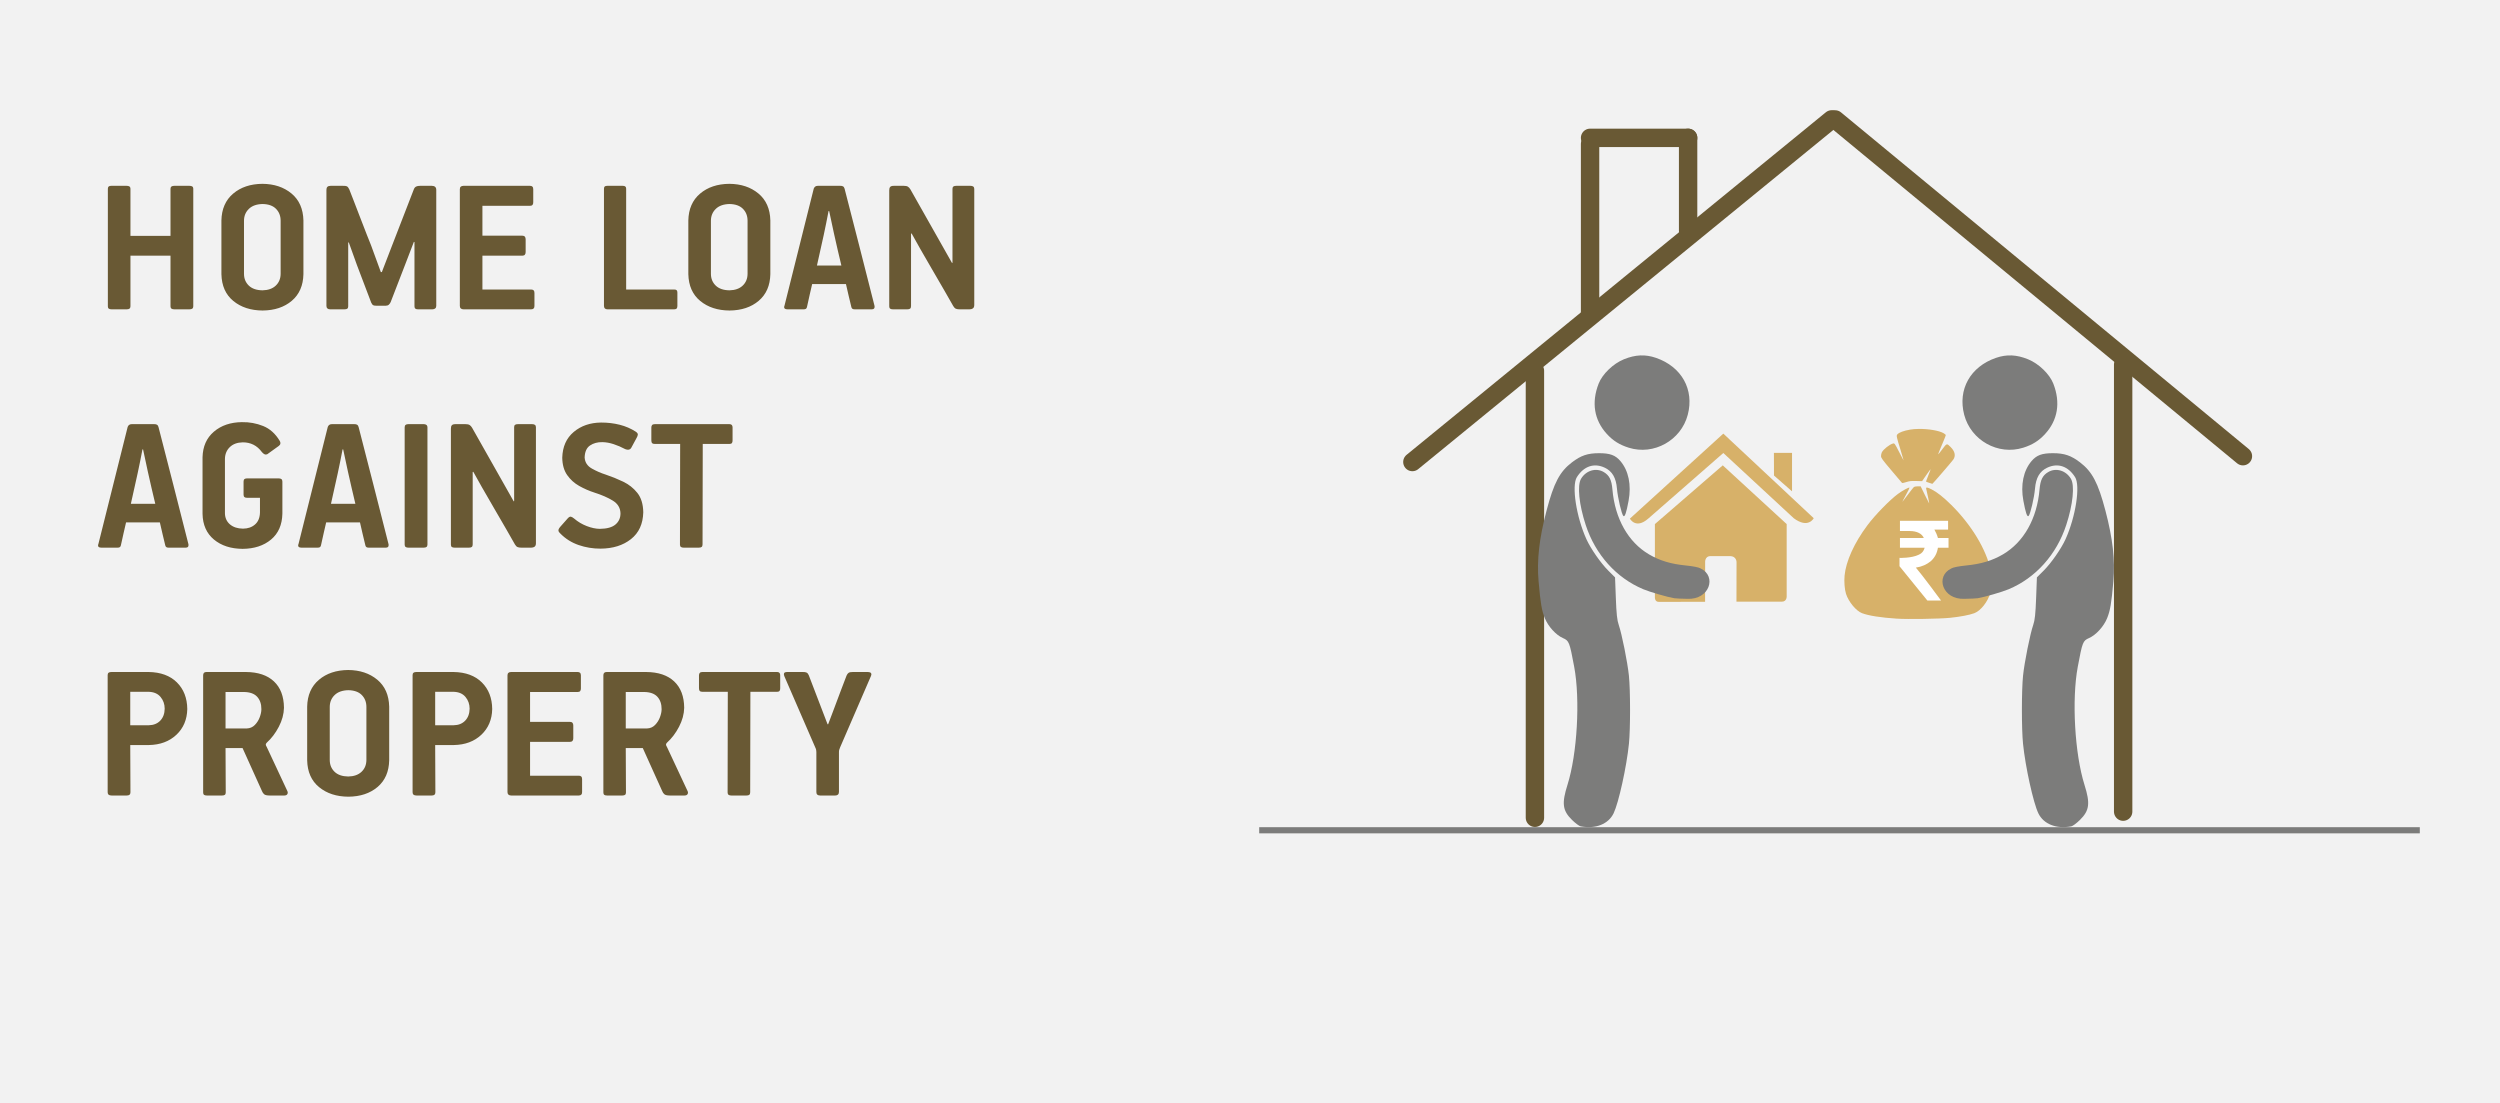 <svg width="408" height="180" xmlns="http://www.w3.org/2000/svg" xmlns:xlink="http://www.w3.org/1999/xlink" overflow="hidden"><rect width="100%" height="100%" fill="#333333" stroke="none"/><defs><clipPath id="clip0"><path d="M0 0 408 0 408 180 0 180Z" fill-rule="evenodd" clip-rule="evenodd"/></clipPath><clipPath id="clip1"><path d="M266 68 296 68 296 100 266 100Z" fill-rule="evenodd" clip-rule="evenodd"/></clipPath><clipPath id="clip2"><path d="M266 68 296 68 296 100 266 100Z" fill-rule="evenodd" clip-rule="evenodd"/></clipPath><clipPath id="clip3"><path d="M266 68 296 68 296 100 266 100Z" fill-rule="evenodd" clip-rule="evenodd"/></clipPath><clipPath id="clip4"><path d="M251 57 279 57 279 135 251 135Z" fill-rule="evenodd" clip-rule="evenodd"/></clipPath><clipPath id="clip5"><path d="M251 57 279 57 279 135 251 135Z" fill-rule="evenodd" clip-rule="evenodd"/></clipPath><clipPath id="clip6"><path d="M251 57 279 57 279 135 251 135Z" fill-rule="evenodd" clip-rule="evenodd"/></clipPath><clipPath id="clip7"><path d="M317 57 345 57 345 135 317 135Z" fill-rule="evenodd" clip-rule="evenodd"/></clipPath><clipPath id="clip8"><path d="M317 57 345 57 345 135 317 135Z" fill-rule="evenodd" clip-rule="evenodd"/></clipPath><clipPath id="clip9"><path d="M317 57 345 57 345 135 317 135Z" fill-rule="evenodd" clip-rule="evenodd"/></clipPath></defs><g clip-path="url(#clip0)"><rect x="0" y="0" width="408" height="179.5" fill="#FFFFFF" transform="scale(1 1.003)"/><rect x="0" y="0" width="408" height="179.5" fill="#F2F2F2" transform="scale(1 1.003)"/><path d="M86.124 82.686 86.124 88.619 89.588 88.619C90.111 88.6 90.55 88.412 90.903 88.054 91.257 87.695 91.524 87.275 91.704 86.793 91.883 86.312 91.973 85.877 91.974 85.49 91.978 84.645 91.749 83.97 91.287 83.464 90.826 82.959 90.107 82.699 89.13 82.686ZM20.808 82.686 20.808 88.619 24.272 88.619C24.795 88.6 25.234 88.412 25.587 88.054 25.941 87.695 26.208 87.275 26.387 86.793 26.567 86.312 26.657 85.877 26.657 85.49 26.662 84.645 26.433 83.97 25.971 83.464 25.51 82.959 24.791 82.699 23.814 82.686ZM55.021 82.654 55.021 88.097 58.028 88.097C58.823 88.085 59.455 87.833 59.923 87.344 60.392 86.854 60.631 86.203 60.642 85.392 60.639 84.665 60.416 84.033 59.972 83.497 59.528 82.961 58.88 82.68 58.028 82.654ZM5.256 82.654 5.256 88.097 8.263 88.097C9.058 88.085 9.69 87.833 10.159 87.344 10.627 86.854 10.867 86.203 10.877 85.392 10.875 84.665 10.651 84.033 10.207 83.497 9.764 82.961 9.115 82.68 8.263 82.654ZM40.855 82.393C39.885 82.412 39.138 82.675 38.613 83.183 38.088 83.691 37.822 84.329 37.816 85.097L37.816 93.764C37.821 94.532 38.081 95.164 38.596 95.662 39.112 96.161 39.854 96.419 40.823 96.436 41.747 96.421 42.472 96.167 42.996 95.675 43.52 95.183 43.787 94.546 43.797 93.764L43.797 85.097C43.795 84.329 43.545 83.691 43.049 83.183 42.553 82.675 41.822 82.412 40.855 82.393ZM112.463 79.433 115.042 79.433C115.284 79.426 115.479 79.456 115.626 79.522 115.774 79.589 115.895 79.733 115.99 79.954L119.057 87.933 119.155 87.933C119.366 87.391 119.669 86.593 120.064 85.541 120.459 84.489 120.854 83.438 121.249 82.389 121.644 81.341 121.947 80.55 122.158 80.019 122.245 79.809 122.357 79.659 122.493 79.567 122.629 79.475 122.855 79.431 123.17 79.433L125.587 79.433C125.918 79.442 126.113 79.514 126.171 79.649 126.229 79.784 126.219 79.929 126.142 80.084L121.113 91.678C121.033 91.85 120.98 91.995 120.954 92.114 120.927 92.232 120.915 92.37 120.917 92.525L120.917 98.941C120.915 99.136 120.862 99.282 120.758 99.38 120.654 99.478 120.511 99.527 120.33 99.527L117.818 99.527C117.426 99.521 117.231 99.337 117.231 98.973L117.231 92.46C117.232 92.346 117.221 92.231 117.198 92.114 117.175 91.996 117.131 91.873 117.067 91.743L112.005 80.117C111.928 79.946 111.911 79.791 111.952 79.653 111.994 79.514 112.164 79.441 112.463 79.433ZM98.629 79.433 110.84 79.433C111.003 79.434 111.125 79.48 111.207 79.571 111.289 79.662 111.329 79.789 111.329 79.954L111.329 82.068C111.334 82.249 111.301 82.391 111.231 82.495 111.162 82.599 111.031 82.652 110.84 82.654L106.463 82.654 106.431 99.005C106.431 99.198 106.382 99.334 106.284 99.413 106.186 99.491 106.039 99.529 105.844 99.527L103.332 99.527C103.15 99.529 103.007 99.492 102.904 99.417 102.8 99.341 102.746 99.215 102.745 99.038L102.777 82.654 98.629 82.654C98.435 82.656 98.293 82.611 98.205 82.519 98.117 82.428 98.073 82.278 98.074 82.068L98.074 79.986C98.073 79.806 98.117 79.669 98.205 79.575 98.293 79.481 98.435 79.433 98.629 79.433ZM82.992 79.433 89.457 79.433C91.43 79.446 92.954 79.957 94.028 80.967 95.102 81.976 95.646 83.408 95.66 85.261 95.637 86.284 95.357 87.31 94.82 88.34 94.283 89.37 93.628 90.233 92.854 90.928 92.79 90.993 92.747 91.051 92.724 91.103 92.701 91.155 92.69 91.206 92.691 91.254 92.697 91.351 92.751 91.481 92.854 91.644L96.215 98.81C96.296 98.982 96.297 99.143 96.219 99.29 96.141 99.439 95.987 99.517 95.758 99.527L93.278 99.527C92.869 99.523 92.587 99.457 92.43 99.327 92.274 99.198 92.154 99.025 92.071 98.81L88.901 91.807 86.124 91.807C86.125 93.012 86.13 94.217 86.14 95.422 86.15 96.628 86.155 97.833 86.156 99.038 86.156 99.215 86.107 99.341 86.01 99.417 85.912 99.492 85.765 99.529 85.569 99.527L83.057 99.527C82.862 99.529 82.715 99.492 82.617 99.417 82.519 99.341 82.47 99.215 82.47 99.038L82.47 79.986C82.465 79.623 82.638 79.438 82.992 79.433ZM67.408 79.433 78.279 79.433C78.444 79.432 78.572 79.475 78.663 79.563 78.754 79.651 78.801 79.792 78.802 79.986L78.802 82.101C78.805 82.282 78.767 82.424 78.688 82.528 78.609 82.631 78.473 82.684 78.279 82.686L70.507 82.686 70.507 87.544 77.006 87.544C77.201 87.546 77.342 87.599 77.43 87.702 77.519 87.806 77.562 87.948 77.561 88.129L77.561 90.211C77.562 90.392 77.519 90.535 77.434 90.638 77.349 90.742 77.218 90.795 77.038 90.797L70.507 90.797 70.507 96.306 78.475 96.306C78.64 96.305 78.768 96.348 78.859 96.436 78.95 96.524 78.997 96.665 78.998 96.859L78.998 98.974C79.004 99.337 78.829 99.521 78.475 99.527L67.408 99.527C67.226 99.526 67.084 99.479 66.98 99.385 66.876 99.29 66.823 99.153 66.821 98.974L66.821 79.986C66.821 79.623 67.016 79.438 67.408 79.433ZM51.954 79.433 58.028 79.433C59.99 79.464 61.526 80.028 62.636 81.125 63.744 82.222 64.309 83.666 64.328 85.457 64.294 87.17 63.702 88.566 62.554 89.646 61.406 90.726 59.908 91.284 58.06 91.318L55.021 91.318 55.053 99.005C55.053 99.358 54.858 99.532 54.466 99.527L51.954 99.527C51.757 99.527 51.605 99.485 51.498 99.4 51.39 99.316 51.336 99.184 51.334 99.005L51.334 79.921C51.336 79.744 51.39 79.618 51.498 79.543 51.605 79.467 51.757 79.431 51.954 79.433ZM17.676 79.433 24.141 79.433C26.114 79.446 27.638 79.957 28.712 80.967 29.786 81.976 30.33 83.408 30.344 85.261 30.321 86.284 30.041 87.31 29.504 88.34 28.967 89.37 28.312 90.233 27.538 90.928 27.474 90.993 27.431 91.051 27.408 91.103 27.385 91.155 27.374 91.206 27.375 91.254 27.381 91.351 27.435 91.481 27.538 91.644L30.899 98.81C30.98 98.982 30.981 99.143 30.903 99.29 30.825 99.439 30.671 99.517 30.442 99.527L27.962 99.527C27.553 99.523 27.27 99.457 27.114 99.327 26.958 99.198 26.838 99.025 26.755 98.81L23.585 91.807 20.808 91.807C20.809 93.012 20.814 94.217 20.824 95.422 20.833 96.628 20.839 97.833 20.84 99.038 20.84 99.215 20.791 99.341 20.694 99.417 20.596 99.492 20.449 99.529 20.253 99.527L17.741 99.527C17.546 99.529 17.399 99.492 17.301 99.417 17.203 99.341 17.154 99.215 17.154 99.038L17.154 79.986C17.149 79.623 17.322 79.438 17.676 79.433ZM2.19 79.433 8.263 79.433C10.226 79.464 11.762 80.028 12.871 81.125 13.98 82.222 14.544 83.666 14.564 85.457 14.529 87.17 13.938 88.566 12.789 89.646 11.641 90.726 10.143 91.284 8.296 91.318L5.256 91.318 5.289 99.005C5.289 99.358 5.093 99.532 4.702 99.527L2.19 99.527C1.993 99.527 1.84 99.485 1.733 99.4 1.626 99.316 1.571 99.184 1.57 99.005L1.57 79.921C1.571 79.744 1.626 79.618 1.733 79.543 1.84 79.467 1.993 79.431 2.19 79.433ZM40.823 79.107C42.731 79.121 44.312 79.646 45.566 80.681 46.82 81.717 47.469 83.178 47.516 85.065L47.516 93.797C47.477 95.654 46.845 97.102 45.619 98.14 44.393 99.178 42.805 99.705 40.855 99.722 38.917 99.709 37.323 99.19 36.072 98.164 34.821 97.138 34.173 95.683 34.13 93.797L34.13 85.065C34.17 83.206 34.808 81.754 36.043 80.706 37.279 79.658 38.872 79.125 40.823 79.107ZM39.908 43.208C39.78 43.858 39.653 44.504 39.529 45.146 39.404 45.788 39.27 46.434 39.124 47.084L38.014 52.068 41.998 52.068C41.799 51.216 41.594 50.347 41.382 49.462 41.17 48.577 40.973 47.709 40.79 46.856L40.006 43.208ZM7.25 43.208C7.122 43.858 6.995 44.504 6.871 45.146 6.746 45.788 6.611 46.434 6.466 47.084L5.356 52.068 9.341 52.068C9.141 51.216 8.936 50.347 8.724 49.462 8.512 48.577 8.315 47.709 8.132 46.856L7.348 43.208ZM90.854 39.104 103.064 39.104C103.227 39.105 103.35 39.151 103.431 39.242 103.513 39.333 103.554 39.46 103.554 39.624L103.554 41.739C103.558 41.92 103.525 42.062 103.456 42.166 103.386 42.27 103.256 42.322 103.064 42.325L98.688 42.325 98.655 58.676C98.655 58.869 98.606 59.005 98.508 59.084 98.41 59.162 98.264 59.2 98.068 59.198L95.556 59.198C95.374 59.2 95.232 59.163 95.128 59.087 95.024 59.012 94.971 58.886 94.969 58.709L95.001 42.325 90.854 42.325C90.659 42.327 90.518 42.282 90.429 42.19 90.341 42.099 90.297 41.948 90.299 41.739L90.299 39.657C90.297 39.477 90.341 39.34 90.429 39.246 90.518 39.152 90.659 39.104 90.854 39.104ZM58.338 39.104 59.969 39.104C60.254 39.102 60.475 39.146 60.63 39.238 60.785 39.33 60.923 39.48 61.046 39.69L67.842 51.675 67.908 51.609 67.908 39.592C67.907 39.415 67.957 39.289 68.058 39.214 68.16 39.138 68.316 39.102 68.527 39.104L70.844 39.104C71.026 39.102 71.174 39.138 71.288 39.214 71.401 39.289 71.46 39.415 71.463 39.592L71.463 58.514C71.457 58.77 71.38 58.949 71.235 59.051 71.09 59.153 70.916 59.202 70.713 59.198L69.082 59.198C68.841 59.204 68.638 59.175 68.475 59.108 68.311 59.041 68.165 58.898 68.038 58.676 67.719 58.104 67.25 57.285 66.632 56.22 66.013 55.155 65.345 54.008 64.628 52.778 63.91 51.547 63.244 50.398 62.63 49.329 62.015 48.26 61.552 47.435 61.241 46.855L61.143 46.887 61.143 58.676C61.143 58.869 61.094 59.005 60.997 59.084 60.899 59.162 60.752 59.2 60.556 59.198L58.175 59.198C57.979 59.2 57.832 59.163 57.734 59.088 57.637 59.012 57.588 58.886 57.588 58.709L57.588 39.853C57.582 39.594 57.634 39.404 57.743 39.283 57.851 39.162 58.05 39.102 58.338 39.104ZM50.628 39.104 53.172 39.104C53.325 39.101 53.46 39.139 53.576 39.218 53.692 39.296 53.754 39.432 53.76 39.625L53.76 58.709C53.758 58.886 53.705 59.012 53.6 59.088 53.496 59.163 53.354 59.2 53.172 59.198L50.628 59.198C50.446 59.2 50.304 59.163 50.2 59.088 50.096 59.012 50.043 58.886 50.041 58.709L50.041 39.625C50.041 39.446 50.09 39.315 50.187 39.23 50.285 39.145 50.432 39.103 50.628 39.104ZM38.145 39.104 41.835 39.104C41.986 39.098 42.125 39.125 42.252 39.185 42.378 39.245 42.468 39.37 42.521 39.56 43.338 42.721 44.153 45.886 44.966 49.054 45.779 52.223 46.586 55.387 47.387 58.546 47.414 58.617 47.425 58.703 47.42 58.807 47.422 58.908 47.392 58.998 47.33 59.075 47.267 59.153 47.156 59.194 46.995 59.198L44.154 59.198C44.008 59.199 43.892 59.172 43.807 59.116 43.722 59.06 43.663 58.968 43.631 58.839 43.482 58.205 43.331 57.576 43.178 56.954 43.025 56.332 42.882 55.712 42.75 55.093L37.23 55.093C37.154 55.414 37.029 55.953 36.855 56.71 36.681 57.466 36.523 58.176 36.381 58.839 36.347 58.983 36.285 59.079 36.194 59.128 36.102 59.178 35.991 59.201 35.859 59.198L33.181 59.198C32.827 59.192 32.653 59.073 32.658 58.839 32.659 58.792 32.666 58.748 32.679 58.709 32.692 58.669 32.706 58.626 32.724 58.579L37.492 39.56C37.539 39.427 37.616 39.318 37.72 39.234 37.825 39.15 37.967 39.106 38.145 39.104ZM5.487 39.104 9.177 39.104C9.328 39.098 9.467 39.125 9.594 39.185 9.72 39.245 9.81 39.37 9.863 39.56 10.68 42.721 11.495 45.886 12.308 49.054 13.121 52.223 13.928 55.387 14.729 58.546 14.756 58.617 14.767 58.703 14.762 58.807 14.764 58.908 14.734 58.998 14.672 59.075 14.609 59.153 14.498 59.194 14.337 59.198L11.496 59.198C11.35 59.199 11.234 59.172 11.149 59.116 11.064 59.06 11.005 58.968 10.973 58.839 10.824 58.205 10.673 57.576 10.52 56.954 10.367 56.332 10.224 55.712 10.091 55.093L4.572 55.093C4.496 55.414 4.371 55.953 4.197 56.71 4.023 57.466 3.865 58.176 3.723 58.839 3.689 58.983 3.627 59.079 3.535 59.128 3.444 59.178 3.333 59.201 3.201 59.198L0.523 59.198C0.169 59.192-0.005 59.073 0 58.839 0.001 58.792 0.008 58.748 0.021 58.709 0.034 58.669 0.048 58.626 0.065 58.579L4.834 39.56C4.881 39.427 4.958 39.318 5.062 39.234 5.167 39.15 5.309 39.106 5.487 39.104ZM82.093 38.843C83.159 38.84 84.172 38.96 85.131 39.201 86.09 39.442 86.972 39.822 87.775 40.34 87.995 40.495 88.101 40.648 88.093 40.799 88.085 40.95 88.012 41.144 87.873 41.381L87.025 42.944C86.923 43.12 86.784 43.223 86.609 43.253 86.433 43.283 86.246 43.256 86.046 43.172 85.42 42.839 84.786 42.568 84.144 42.357 83.501 42.147 82.883 42.038 82.289 42.031 81.512 42.018 80.844 42.2 80.287 42.577 79.731 42.954 79.439 43.609 79.413 44.54 79.466 45.321 79.859 45.917 80.59 46.328 81.321 46.739 82.073 47.066 82.845 47.31 83.805 47.629 84.752 48.011 85.685 48.456 86.618 48.901 87.395 49.512 88.015 50.291 88.636 51.069 88.958 52.117 88.982 53.435 88.938 55.335 88.268 56.795 86.971 57.815 85.674 58.834 84.016 59.35 81.995 59.361 80.767 59.364 79.58 59.169 78.435 58.775 77.29 58.38 76.3 57.762 75.466 56.92 75.267 56.75 75.158 56.587 75.139 56.432 75.12 56.278 75.207 56.083 75.4 55.846L76.673 54.413C76.861 54.21 77.031 54.127 77.183 54.164 77.334 54.202 77.512 54.306 77.717 54.478 78.311 54.989 78.991 55.392 79.757 55.688 80.523 55.983 81.237 56.134 81.897 56.14 83.067 56.126 83.922 55.885 84.462 55.419 85.003 54.953 85.27 54.346 85.263 53.598 85.233 52.725 84.819 52.044 84.021 51.554 83.223 51.064 82.221 50.626 81.015 50.242 80.158 49.969 79.331 49.61 78.535 49.163 77.738 48.717 77.081 48.126 76.563 47.389 76.046 46.653 75.778 45.714 75.76 44.573 75.807 42.781 76.43 41.382 77.628 40.377 78.826 39.371 80.314 38.86 82.093 38.843ZM23.488 38.776 23.489 38.778C24.689 38.755 25.84 38.964 26.941 39.404 28.043 39.845 28.948 40.656 29.658 41.836 29.743 41.97 29.777 42.109 29.76 42.255 29.743 42.401 29.655 42.533 29.495 42.651L27.635 43.987C27.457 44.063 27.298 44.066 27.157 43.995 27.017 43.925 26.882 43.813 26.753 43.661 26.346 43.11 25.88 42.705 25.358 42.447 24.836 42.189 24.257 42.061 23.62 42.064 22.726 42.081 22.02 42.34 21.503 42.842 20.985 43.344 20.721 43.986 20.71 44.769L20.71 53.597C20.724 54.358 20.998 54.963 21.531 55.414 22.065 55.865 22.772 56.096 23.653 56.107 24.454 56.103 25.112 55.875 25.628 55.422 26.143 54.97 26.41 54.318 26.427 53.467L26.427 51.087 24.337 51.089C24.141 51.091 23.994 51.053 23.896 50.975 23.798 50.896 23.749 50.76 23.749 50.568L23.749 48.45C23.749 48.258 23.798 48.122 23.896 48.043 23.994 47.964 24.141 47.926 24.337 47.929L29.464 47.929C29.661 47.926 29.814 47.964 29.921 48.043 30.029 48.122 30.083 48.258 30.085 48.45L30.085 53.662C30.046 55.483 29.429 56.89 28.231 57.884 27.034 58.879 25.485 59.382 23.586 59.395 21.67 59.379 20.112 58.873 18.911 57.876 17.71 56.879 17.091 55.486 17.054 53.695L17.054 44.509C17.093 42.745 17.708 41.354 18.899 40.336 20.09 39.317 21.619 38.797 23.488 38.776ZM119.221 4.43C119.092 5.08 118.966 5.726 118.841 6.368 118.717 7.01 118.582 7.656 118.437 8.306L117.327 13.29 121.311 13.29C121.112 12.438 120.906 11.569 120.694 10.684 120.483 9.799 120.286 8.931 120.103 8.078L119.319 4.43ZM103.061 3.286C102.091 3.305 101.344 3.568 100.819 4.076 100.294 4.584 100.028 5.222 100.022 5.99L100.022 14.657C100.027 15.424 100.287 16.057 100.802 16.555 101.318 17.053 102.06 17.311 103.029 17.329 103.953 17.313 104.678 17.06 105.202 16.567 105.726 16.075 105.993 15.439 106.002 14.657L106.002 5.99C106 5.222 105.751 4.584 105.255 4.076 104.759 3.568 104.027 3.305 103.061 3.286ZM26.859 3.286C25.889 3.305 25.141 3.568 24.616 4.076 24.092 4.584 23.826 5.222 23.82 5.99L23.82 14.657C23.825 15.424 24.085 16.057 24.6 16.555 25.116 17.053 25.858 17.311 26.826 17.329 27.751 17.313 28.476 17.06 29 16.567 29.524 16.075 29.791 15.439 29.8 14.657L29.8 5.99C29.798 5.222 29.549 4.584 29.053 4.076 28.556 3.568 27.825 3.305 26.859 3.286ZM129.875 0.326 131.506 0.326C131.791 0.324 132.011 0.368 132.166 0.46 132.321 0.552 132.46 0.702 132.582 0.912L139.379 12.896 139.444 12.831 139.444 0.814C139.444 0.637 139.494 0.511 139.595 0.436 139.696 0.36 139.853 0.324 140.064 0.326L142.38 0.326C142.563 0.324 142.711 0.36 142.825 0.436 142.938 0.511 142.997 0.637 143 0.814L143 19.736C142.993 19.992 142.917 20.171 142.772 20.273 142.626 20.375 142.452 20.424 142.25 20.42L140.619 20.42C140.377 20.426 140.175 20.396 140.011 20.33 139.847 20.263 139.702 20.12 139.575 19.898 139.256 19.326 138.787 18.507 138.168 17.442 137.55 16.377 136.882 15.23 136.164 14 135.447 12.77 134.781 11.62 134.166 10.551 133.552 9.482 133.089 8.657 132.778 8.077L132.68 8.109 132.68 19.898C132.68 20.091 132.631 20.227 132.533 20.306 132.435 20.384 132.289 20.422 132.093 20.42L129.711 20.42C129.516 20.422 129.369 20.385 129.271 20.31 129.173 20.234 129.124 20.108 129.124 19.931L129.124 1.075C129.119 0.816 129.171 0.625 129.279 0.505 129.388 0.384 129.587 0.324 129.875 0.326ZM117.457 0.326 121.147 0.326C121.299 0.32 121.437 0.347 121.564 0.407 121.691 0.467 121.78 0.592 121.833 0.782 122.651 3.943 123.466 7.108 124.279 10.276 125.092 13.445 125.899 16.609 126.699 19.768 126.727 19.839 126.738 19.925 126.732 20.029 126.735 20.13 126.705 20.22 126.642 20.297 126.58 20.375 126.468 20.416 126.307 20.42L123.466 20.42C123.32 20.421 123.204 20.394 123.119 20.338 123.034 20.282 122.976 20.19 122.944 20.061 122.795 19.427 122.644 18.798 122.491 18.176 122.338 17.554 122.195 16.933 122.062 16.315L116.543 16.315C116.467 16.636 116.341 17.175 116.167 17.932 115.993 18.688 115.835 19.398 115.694 20.061 115.66 20.204 115.597 20.301 115.506 20.35 115.415 20.4 115.303 20.423 115.171 20.42L112.493 20.42C112.139 20.414 111.965 20.295 111.971 20.061 111.971 20.014 111.978 19.97 111.991 19.931 112.004 19.892 112.019 19.848 112.036 19.801L116.804 0.782C116.852 0.649 116.928 0.54 117.033 0.456 117.137 0.372 117.279 0.328 117.457 0.326ZM83.123 0.326 85.634 0.326C85.814 0.324 85.952 0.36 86.046 0.432 86.141 0.504 86.188 0.62 86.189 0.782L86.189 17.199 94.059 17.199C94.223 17.197 94.345 17.233 94.427 17.309 94.508 17.384 94.549 17.51 94.549 17.687L94.549 19.866C94.552 20.046 94.515 20.183 94.439 20.277 94.364 20.371 94.237 20.419 94.059 20.42L83.123 20.42C82.758 20.414 82.573 20.23 82.568 19.866L82.568 0.814C82.564 0.637 82.604 0.511 82.686 0.436 82.769 0.36 82.914 0.324 83.123 0.326ZM59.632 0.326 70.504 0.326C70.668 0.324 70.796 0.368 70.888 0.456 70.979 0.544 71.025 0.685 71.026 0.879L71.026 2.993C71.029 3.174 70.991 3.317 70.912 3.42 70.833 3.524 70.697 3.577 70.504 3.579L62.731 3.579 62.731 8.436 69.23 8.436C69.425 8.439 69.566 8.491 69.655 8.595 69.743 8.699 69.787 8.841 69.785 9.022L69.785 11.104C69.786 11.285 69.744 11.428 69.659 11.531 69.574 11.635 69.442 11.688 69.263 11.69L62.731 11.69 62.731 17.199 70.7 17.199C70.864 17.198 70.992 17.241 71.083 17.329 71.175 17.417 71.221 17.558 71.222 17.752L71.222 19.866C71.228 20.23 71.053 20.414 70.7 20.42L59.632 20.42C59.451 20.419 59.308 20.371 59.204 20.277 59.1 20.183 59.047 20.046 59.045 19.866L59.045 0.879C59.045 0.515 59.241 0.331 59.632 0.326ZM37.958 0.326 39.98 0.326C40.235 0.314 40.436 0.337 40.584 0.395 40.732 0.453 40.868 0.614 40.992 0.879 41.11 1.172 41.335 1.747 41.668 2.606 42 3.465 42.368 4.418 42.772 5.463 43.176 6.509 43.544 7.457 43.877 8.308 44.209 9.159 44.435 9.722 44.553 9.998L46.154 14.362 46.317 14.362 48.016 9.965 51.544 0.879C51.625 0.671 51.749 0.526 51.916 0.444 52.082 0.362 52.295 0.322 52.556 0.326L54.48 0.326C54.71 0.326 54.887 0.382 55.011 0.493 55.134 0.603 55.197 0.765 55.198 0.977L55.198 19.866C55.195 20.046 55.136 20.183 55.023 20.277 54.909 20.371 54.761 20.419 54.578 20.42L52.197 20.42C52.017 20.422 51.88 20.385 51.785 20.31 51.691 20.234 51.643 20.108 51.642 19.931L51.642 9.477 51.544 9.444 50.14 13.092 47.755 19.247C47.677 19.414 47.579 19.552 47.461 19.662 47.342 19.772 47.179 19.829 46.971 19.833L45.468 19.833C45.26 19.843 45.088 19.823 44.953 19.772 44.818 19.721 44.696 19.579 44.586 19.345L42.266 13.255 40.926 9.542 40.828 9.542 40.828 19.931C40.828 20.108 40.78 20.234 40.682 20.31 40.584 20.385 40.437 20.422 40.241 20.42L37.86 20.42C37.679 20.419 37.536 20.371 37.432 20.277 37.328 20.183 37.275 20.046 37.273 19.866L37.273 0.977C37.271 0.765 37.324 0.603 37.432 0.493 37.54 0.382 37.715 0.326 37.958 0.326ZM2.157 0.326 4.669 0.326C4.866 0.324 5.018 0.36 5.126 0.432 5.233 0.504 5.287 0.62 5.289 0.782L5.289 8.469 11.825 8.469 11.825 0.814C11.826 0.637 11.88 0.511 11.988 0.436 12.095 0.36 12.247 0.324 12.444 0.326L14.924 0.326C15.121 0.324 15.273 0.36 15.38 0.432 15.488 0.504 15.542 0.62 15.543 0.782L15.543 19.931C15.542 20.108 15.488 20.234 15.38 20.309 15.273 20.385 15.121 20.422 14.924 20.42L12.444 20.42C12.247 20.422 12.095 20.385 11.988 20.309 11.88 20.234 11.826 20.108 11.825 19.931L11.825 11.69 5.289 11.69 5.289 19.931C5.287 20.108 5.234 20.234 5.13 20.309 5.026 20.385 4.883 20.422 4.702 20.42L2.19 20.42C1.994 20.422 1.847 20.385 1.749 20.309 1.651 20.234 1.602 20.108 1.602 19.931L1.602 0.814C1.601 0.637 1.645 0.511 1.733 0.436 1.821 0.36 1.963 0.324 2.157 0.326ZM103.029 0C104.937 0.014 106.518 0.539 107.772 1.574 109.025 2.61 109.675 4.071 109.721 5.958L109.721 14.69C109.683 16.547 109.05 17.994 107.825 19.032 106.599 20.071 105.011 20.598 103.061 20.615 101.123 20.602 99.528 20.083 98.278 19.057 97.026 18.031 96.379 16.575 96.336 14.69L96.336 5.958C96.376 4.099 97.013 2.646 98.249 1.599 99.484 0.551 101.078 0.018 103.029 0ZM26.826 0C28.735 0.014 30.316 0.539 31.57 1.574 32.823 2.61 33.473 4.071 33.519 5.958L33.519 14.69C33.481 16.547 32.848 17.994 31.623 19.032 30.397 20.071 28.809 20.598 26.859 20.615 24.921 20.602 23.326 20.083 22.075 19.057 20.824 18.031 20.177 16.575 20.134 14.69L20.134 5.958C20.174 4.099 20.811 2.646 22.047 1.599 23.282 0.551 24.875 0.018 26.826 0Z" fill="#695934" fill-rule="evenodd" transform="matrix(1 0 -0 1.003 16 30)"/><path d="M0 0 68.428 55.741" stroke="#695934" stroke-width="3" stroke-linecap="round" stroke-linejoin="round" stroke-miterlimit="10" fill="none" fill-rule="evenodd" transform="matrix(1 0 0 -1.003 230.5 75.397)"/><path d="M0 0 66.545 54.782" stroke="#695934" stroke-width="3" stroke-linecap="round" stroke-linejoin="round" stroke-miterlimit="10" fill="none" fill-rule="evenodd" transform="matrix(1 0 -0 1.003 299.5 19.5)"/><path d="M0 0 0 72.737" stroke="#695934" stroke-width="3" stroke-linecap="round" stroke-linejoin="round" stroke-miterlimit="10" fill="none" fill-rule="evenodd" transform="matrix(1 0 -0 1.003 250.5 60.5)"/><path d="M0 0 0 72.737" stroke="#695934" stroke-width="3" stroke-linecap="round" stroke-linejoin="round" stroke-miterlimit="10" fill="none" fill-rule="evenodd" transform="matrix(1 0 -0 1.003 346.5 59.5)"/><path d="M0 0 0 27.965" stroke="#695934" stroke-width="3" stroke-linecap="round" stroke-linejoin="round" stroke-miterlimit="10" fill="none" fill-rule="evenodd" transform="matrix(1 0 0 -1.003 259.5 51.543)"/><path d="M0 0 16.007 0" stroke="#695934" stroke-width="3" stroke-linecap="round" stroke-linejoin="round" stroke-miterlimit="10" fill="none" fill-rule="evenodd" transform="matrix(1 0 -0 1.003 259.5 22.5)"/><path d="M0 0 0 15.14" stroke="#695934" stroke-width="3" stroke-linecap="round" stroke-linejoin="round" stroke-miterlimit="10" fill="none" fill-rule="evenodd" transform="matrix(1 0 -0 1.003 275.5 22.5)"/><path d="M0 0 189.414 0" stroke="#7C7C7B" stroke-miterlimit="8" fill="none" fill-rule="evenodd" transform="matrix(1 0 -0 1.003 205.5 135.5)"/><g clip-path="url(#clip1)"><g clip-path="url(#clip2)"><g clip-path="url(#clip3)"><path d="M4.079 27.619C4.079 27.619 4.053 28.29 4.708 28.29 5.523 28.29 12.27 28.281 12.27 28.281L12.281 22.085C12.281 22.085 12.174 21.063 13.166 21.063L16.303 21.063C17.476 21.063 17.404 22.085 17.404 22.085L17.39 28.261C17.39 28.261 23.788 28.261 24.793 28.261 25.624 28.261 25.587 27.426 25.587 27.426L25.587 16.003 15.154 6.723 4.079 16.003C4.079 16.003 4.079 27.619 4.079 27.619Z" fill="#D7B169" transform="matrix(1 0 -0 1.033 266 69)"/><path d="M0 15.139C0 15.139 0.94 16.872 2.991 15.139L15.246 4.771 26.737 15.074C29.111 16.787 30 15.074 30 15.074L15.246 1.71 0 15.139Z" fill="#D7B169" transform="matrix(1 0 -0 1.033 266 69)"/><path d="M26.458 4.746 23.503 4.746 23.515 8.33 26.458 10.828Z" fill="#D7B169" transform="matrix(1 0 -0 1.033 266 69)"/></g></g></g><g clip-path="url(#clip4)"><g clip-path="url(#clip5)"><g clip-path="url(#clip6)"><path d="M6.855 76.858C6.624 76.814 6.001 76.343 5.47 75.811 3.942 74.283 3.795 73.129 4.741 70.085 6.309 65.037 6.807 56.186 5.823 50.833 5.077 46.777 4.997 46.569 4.009 46.132 2.896 45.64 1.644 44.245 1.104 42.898 0.601 41.64 0.409 40.496 0.094 36.848-0.202 33.432 0.195 29.867 1.379 25.315 2.554 20.794 3.498 18.976 5.457 17.457 6.907 16.334 7.991 15.961 9.811 15.961 11.586 15.961 12.436 16.279 13.248 17.243 14.565 18.809 15.039 21.139 14.566 23.726 14.206 25.695 13.954 26.439 13.727 26.207 13.441 25.916 12.821 23.222 12.697 21.738 12.55 19.97 11.944 18.913 10.748 18.334 9.033 17.504 7.377 18.068 6.253 19.866 5.383 21.259 6.153 26.344 7.788 29.999 8.488 31.564 10.083 33.889 11.308 35.131L12.391 36.23 12.517 39.615C12.613 42.199 12.723 43.235 12.984 43.991 13.477 45.425 14.396 50.073 14.619 52.26 14.864 54.668 14.866 60.956 14.622 63.391 14.247 67.139 12.97 73.021 12.162 74.724 11.319 76.499 9.277 77.321 6.855 76.858ZM21.894 39.628C20.809 39.445 17.982 38.612 16.942 38.169 12.586 36.315 9.235 32.522 7.673 27.676 6.596 24.334 6.286 21.227 6.922 20.139 7.722 18.77 9.343 18.288 10.589 19.048 11.477 19.589 11.837 20.328 11.968 21.878 12.37 26.641 14.508 30.488 17.858 32.478 19.571 33.495 21.365 34.045 23.758 34.285 24.957 34.405 25.885 34.595 26.161 34.775 28.785 36.063 27.572 39.877 24.052 39.729 23.115 39.716 22.144 39.67 21.894 39.628ZM14.592 15.066C13.113 14.593 12.074 13.932 11.081 12.833 9.027 10.561 8.565 7.699 9.752 4.61 10.354 3.045 12.091 1.344 13.812 0.635 15.662-0.127 17.241-0.2 18.958 0.398 23.094 1.836 25.151 5.569 24.081 9.695 22.996 13.879 18.622 16.354 14.592 15.066Z" fill="#7C7C7B" transform="matrix(1.015 0 -0 1 251 58)"/></g></g></g><path d="M12.125 0.001C11.613 0.007 11.121 0.045 10.694 0.12 9.697 0.293 8.932 0.577 8.664 0.871 8.46 1.096 8.485 1.221 9.205 3.538 9.471 4.395 9.679 5.105 9.668 5.116 9.656 5.128 9.321 4.501 8.923 3.723 8.231 2.372 8.187 2.312 7.947 2.372 7.395 2.509 6.38 3.302 6.123 3.796 6.046 3.945 5.983 4.221 5.983 4.41 5.983 4.713 6.181 4.987 7.66 6.729 8.583 7.816 9.369 8.74 9.408 8.783 9.446 8.827 9.757 8.769 10.098 8.654 10.599 8.486 10.904 8.452 11.701 8.474L12.686 8.501 13.368 7.512C13.744 6.968 14.063 6.536 14.078 6.55 14.093 6.565 13.929 7.008 13.713 7.535 13.498 8.062 13.322 8.519 13.322 8.551 13.322 8.583 13.553 8.681 13.836 8.768L13.836 8.768C14.118 8.855 14.355 8.931 14.363 8.937 14.395 8.965 17.575 5.286 17.784 4.978 18.201 4.366 18.049 3.652 17.352 2.956 16.713 2.318 16.731 2.314 15.996 3.291 15.634 3.773 15.326 4.155 15.311 4.14 15.284 4.114 15.57 3.404 16.198 1.935 16.393 1.481 16.551 1.062 16.551 1.003 16.551 0.945 16.382 0.802 16.175 0.686 15.396 0.25 13.664-0.018 12.125 0.001ZM11.975 9.338C11.714 9.338 11.431 9.393 11.345 9.46 11.26 9.527 10.809 10.097 10.342 10.727 9.876 11.356 9.478 11.872 9.458 11.872 9.438 11.872 9.704 11.36 10.051 10.735 10.397 10.11 10.661 9.579 10.637 9.556 10.542 9.461 9.459 10.044 8.747 10.573 7.359 11.604 5.027 13.991 3.765 15.672 1.615 18.536 0.252 21.537 0.034 23.882-0.058 24.871 0.042 26.125 0.268 26.827 0.692 28.144 1.924 29.624 2.899 29.987 3.994 30.395 5.938 30.699 8.548 30.871 10.335 30.988 15.512 30.908 17.236 30.736 18.852 30.575 20.418 30.279 21.204 29.986 22.249 29.597 23.402 28.138 23.853 26.634 24.067 25.922 24.092 23.917 23.899 23.029 23.15 19.592 20.753 15.632 17.441 12.359 16.186 11.118 15.128 10.286 14.232 9.832 13.493 9.458 13.278 9.443 13.361 9.771 13.534 10.459 13.886 12.173 13.845 12.133 13.819 12.107 13.495 11.468 13.124 10.712L12.45 9.338Z" fill="#D7B169" fill-rule="evenodd" transform="matrix(1 0 -0 1.003 301 70)"/><path d="M8 2.789C6.27 2.789 6.27 2.789 6.27 2.789 6.126 2.261 5.91 1.809 5.694 1.432 7.928 1.432 7.928 1.432 7.928 1.432 7.928 0 7.928 0 7.928 0 0.072 0 0.072 0 0.072 0 0.072 1.658 0.072 1.658 0.072 1.658 1.658 1.658 1.658 1.658 1.658 1.658 2.883 1.658 3.676 2.11 3.964 2.789 0.072 2.789 0.072 2.789 0.072 2.789 0.072 4.372 0.072 4.372 0.072 4.372 4.108 4.372 4.108 4.372 4.108 4.372 3.964 4.899 3.676 5.276 3.171 5.502 1.946 6.105 0 6.03 0 6.03 0 7.386 0 7.386 0 7.386 4.541 12.964 4.541 12.964 4.541 12.964 6.775 12.964 6.775 12.964 6.775 12.964 6.775 12.964 3.604 8.668 2.667 7.613 3.676 7.462 4.468 7.085 5.117 6.557 5.766 5.954 6.126 5.276 6.27 4.372 8 4.372 8 4.372 8 4.372 8 2.789 8 2.789 8 2.789" fill="#FFFFFF" fill-rule="evenodd" transform="matrix(1 0 -0 1.003 310 85)"/><g clip-path="url(#clip7)"><g clip-path="url(#clip8)"><g clip-path="url(#clip9)"><path d="M-6.855-76.858C-6.624-76.814-6.001-76.343-5.47-75.811-3.942-74.283-3.795-73.129-4.741-70.085-6.309-65.037-6.807-56.186-5.823-50.833-5.077-46.777-4.997-46.569-4.009-46.132-2.896-45.64-1.644-44.245-1.104-42.898-0.601-41.64-0.409-40.496-0.094-36.848 0.202-33.432-0.195-29.867-1.379-25.315-2.554-20.794-3.498-18.976-5.457-17.457-6.907-16.334-7.991-15.961-9.811-15.961-11.586-15.961-12.436-16.279-13.248-17.243-14.565-18.809-15.039-21.139-14.566-23.726-14.206-25.695-13.954-26.439-13.727-26.207-13.441-25.916-12.821-23.222-12.697-21.738-12.55-19.97-11.944-18.913-10.748-18.334-9.033-17.504-7.377-18.068-6.253-19.866-5.383-21.259-6.153-26.344-7.788-29.999-8.488-31.564-10.083-33.889-11.308-35.131L-12.391-36.23-12.517-39.615C-12.613-42.199-12.723-43.235-12.984-43.991-13.477-45.425-14.396-50.073-14.619-52.26-14.864-54.668-14.866-60.956-14.622-63.391-14.247-67.139-12.97-73.021-12.162-74.724-11.319-76.499-9.277-77.321-6.855-76.858ZM-21.894-39.628C-20.809-39.445-17.982-38.612-16.942-38.169-12.586-36.315-9.235-32.522-7.673-27.676-6.596-24.334-6.286-21.227-6.922-20.139-7.722-18.77-9.343-18.288-10.589-19.048-11.477-19.589-11.837-20.328-11.968-21.878-12.37-26.641-14.508-30.488-17.858-32.478-19.571-33.495-21.365-34.045-23.758-34.285-24.957-34.405-25.885-34.595-26.161-34.775-28.785-36.063-27.572-39.877-24.052-39.729-23.115-39.716-22.144-39.67-21.894-39.628ZM-14.592-15.066C-13.113-14.593-12.074-13.932-11.081-12.833-9.027-10.561-8.565-7.699-9.752-4.61-10.354-3.045-12.091-1.344-13.812-0.635-15.662 0.127-17.241 0.2-18.958-0.398-23.094-1.836-25.151-5.569-24.081-9.695-22.996-13.879-18.622-16.354-14.592-15.066Z" fill="#7C7C7B" transform="matrix(1.015 8.87597e-08 8.74228e-08 -1 345 58)"/></g></g></g></g></svg>
